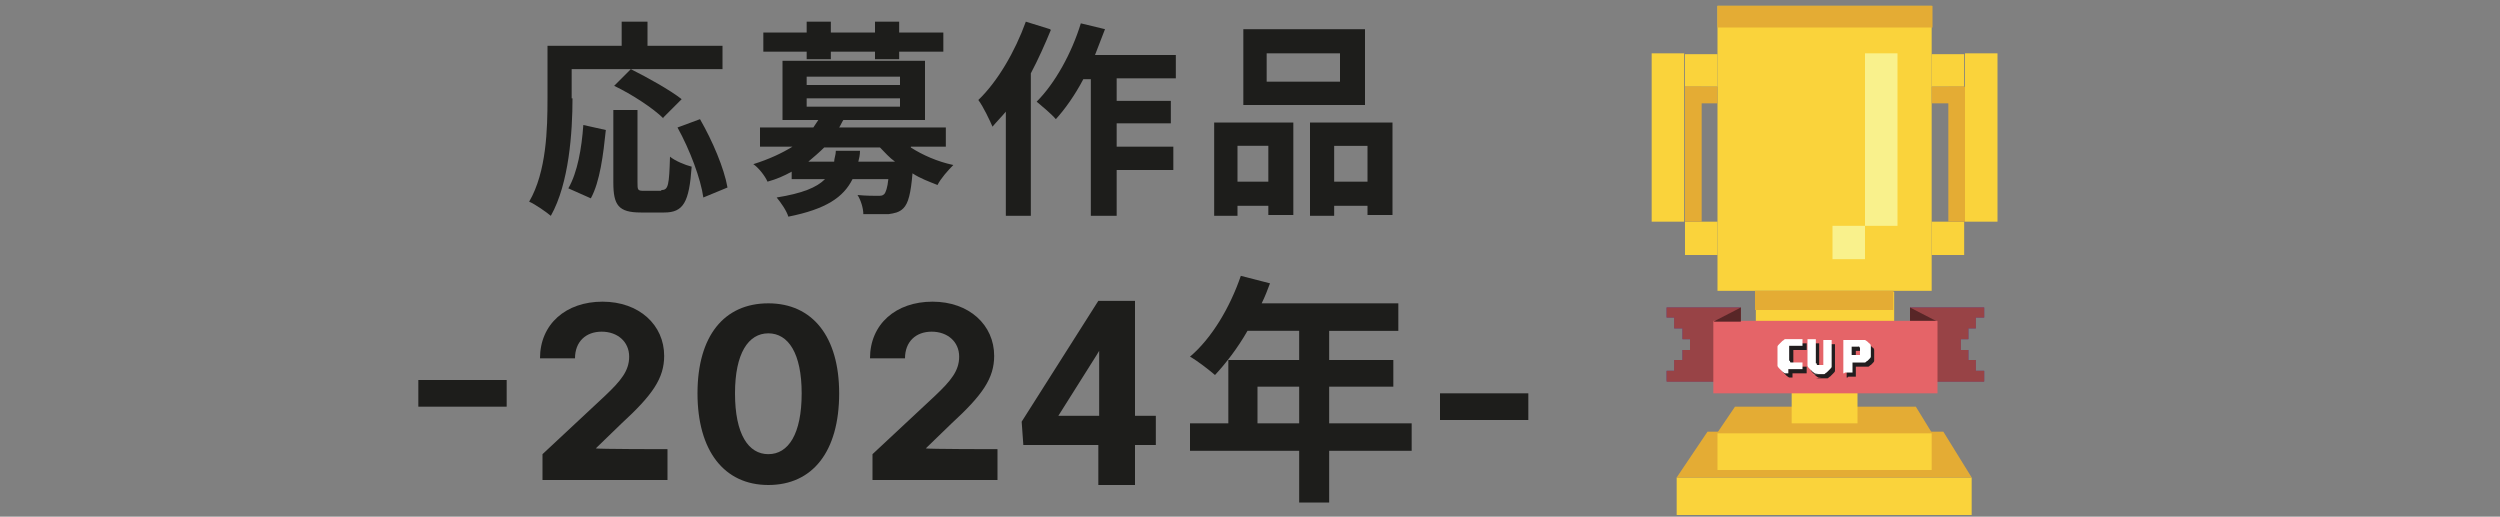 <?xml version="1.0" encoding="UTF-8"?>
<svg id="_レイヤー_1" xmlns="http://www.w3.org/2000/svg" version="1.1" viewBox="0 0 300 62">
  <rect x="0" y="0" width="300" height="62" fill="#808080" stroke="none"/>
  <!-- Generator: Adobe Illustrator 29.4.0, SVG Export Plug-In . SVG Version: 2.1.0 Build 152)  -->
  <defs>
    <style>
      .st0 {
        fill: none;
      }

      .st1 {
        fill: #f9f18c;
      }

      .st2 {
        fill: #582627;
      }

      .st3 {
        fill: #1d1d1b;
      }

      .st4 {
        fill: #984346;
      }

      .st5 {
        fill: #6d4b80;
      }

      .st6 {
        fill: #fff;
      }

      .st7 {
        fill: #fad33b;
      }

      .st8 {
        fill: #e4ac34;
      }

      .st9 {
        fill: #e56468;
      }

      .st10 {
        fill: #221e1f;
      }
    </style>
  </defs>
  <rect class="st0" width="300" height="62"/>
  <g>
    <path class="st3" d="M68.7,11.8c0,4-.4,10.2-2.6,14.1-.6-.5-1.9-1.4-2.6-1.7,2.1-3.6,2.2-8.8,2.2-12.4v-6.3h8.9v-2.9h3.1v2.9h9v2.8h-18.1v3.5h0ZM68.2,22.6c1.1-1.9,1.6-4.8,1.8-7.6l2.7.6c-.3,2.9-.7,6.2-1.8,8.2l-2.7-1.2ZM79.4,22.8c.8,0,.9-.6,1-4,.6.5,1.8,1,2.6,1.2-.3,4.3-1,5.5-3.3,5.5h-2.8c-2.7,0-3.3-.9-3.3-3.6v-8.7h2.9v8.7c0,.9,0,1,.8,1h2,0ZM79.6,14.2c-1.2-1.2-3.8-2.9-5.9-3.9l2-2c2,1,4.7,2.5,6.1,3.6,0,0-2.2,2.2-2.2,2.2ZM84,14.3c1.5,2.6,2.9,5.9,3.3,8.2l-2.9,1.2c-.3-2.2-1.6-5.7-3.1-8.4,0,0,2.7-1,2.7-1Z"/>
    <path class="st3" d="M109.3,17.7c1.4.9,3.2,1.7,5.1,2.1-.6.6-1.5,1.6-1.9,2.4-1-.4-2.1-.8-3-1.4-.2,2.4-.5,3.6-1.1,4.2-.5.5-1.1.6-1.8.7-.7,0-1.8,0-3,0,0-.7-.3-1.7-.7-2.3,1,.1,2,.1,2.4.1s.6,0,.8-.2c.2-.2.4-.8.5-1.8h-4.3c-1.1,2.2-3.2,3.6-7.7,4.5-.2-.7-.9-1.7-1.4-2.3,3.1-.5,4.8-1.2,5.8-2.2h-4v-.9c-.9.5-1.8.9-2.9,1.2-.3-.7-1.1-1.7-1.7-2.1,1.9-.6,3.4-1.3,4.7-2.1h-3.9v-2.3h6.4c.2-.3.4-.6.6-.9h-4.3v-7.1h17.1v7.1h-9.8c-.2.3-.3.6-.5.9h12.8v2.3h-4.2,0ZM96.8,6.2h-5.2v-2.3h5.2v-1.3h2.9v1.3h5.3v-1.3h2.9v1.3h5.3v2.3h-5.3v.9h-2.9v-.9h-5.3v.9h-2.9v-.9ZM96.8,10.2h11.2v-1h-11.2v1ZM96.8,12.8h11.2v-1h-11.2v1ZM103.2,18.1c0,.5-.1.9-.2,1.3h4.4c-.7-.5-1.2-1.1-1.8-1.7h-6.7c-.6.6-1.2,1.1-1.9,1.7h3.1c0-.4.2-.8.2-1.3h2.9Z"/>
    <path class="st3" d="M126.1,3.6c-.7,1.7-1.5,3.5-2.4,5.2v17.1h-3v-12.5c-.5.6-1.1,1.2-1.6,1.8-.3-.7-1.1-2.4-1.7-3.2,2.3-2.2,4.4-5.8,5.7-9.4l2.9.9h0ZM134,9.5v2.6h6.5v2.7h-6.5v2.8h6.8v2.8h-6.8v5.5h-3.1V9.5h-.9c-1,1.9-2.2,3.6-3.3,4.8-.5-.6-1.7-1.6-2.3-2.1,2.2-2.2,4.2-5.8,5.3-9.4l2.9.7c-.4,1-.8,2.1-1.2,3.1h9.7v2.8h-7.1Z"/>
    <path class="st3" d="M145.7,14.7h9.5v11.1h-3v-1.1h-3.7v1.2h-2.8v-11.2ZM148.5,17.5v4.3h3.7v-4.3h-3.7ZM163.8,12.6h-14.6V3.5h14.6v9.1h0ZM160.8,6.4h-8.8v3.4h8.8v-3.4ZM167.1,14.7v11.1h-3v-1.1h-4v1.2h-2.9v-11.2h9.8ZM164.1,21.8v-4.3h-4v4.3s4,0,4,0Z"/>
  </g>
  <path class="st3" d="M60.8,48.8h-10.6v-3.2h10.6v3.2Z"/>
  <path class="st3" d="M65.1,54.5l7.5-7c1.9-1.8,2.9-3,2.9-4.7,0-1.8-1.4-3-3.3-3s-3.2,1.2-3.2,3.2h-4.2c0-4.1,3.1-6.8,7.5-6.8s7.4,2.8,7.4,6.5c0,2.7-1.4,4.7-5.1,8.1l-3.1,3h0c0,.1,8.6.1,8.6.1v3.7h-15v-3.2h0Z"/>
  <path class="st3" d="M83.7,47.2c0-6.9,3.2-10.8,8.5-10.8s8.5,4,8.5,10.8c0,7-3.2,11-8.5,11-5.3,0-8.5-4.1-8.5-11ZM96.2,47.2c0-4.8-1.6-7.2-4-7.2s-4,2.4-4,7.2c0,4.9,1.6,7.3,4,7.3s4-2.4,4-7.3Z"/>
  <path class="st3" d="M104.7,54.5l7.5-7c1.9-1.8,2.9-3,2.9-4.7,0-1.8-1.4-3-3.3-3s-3.2,1.2-3.2,3.2h-4.2c0-4.1,3.1-6.8,7.5-6.8s7.4,2.8,7.4,6.5c0,2.7-1.4,4.7-5.1,8.1l-3.1,3h0c0,.1,8.6.1,8.6.1v3.7h-15v-3.2h0Z"/>
  <path class="st3" d="M169.4,54.1h-9.9v6.2h-3.6v-6.2h-13.1v-3.3h4.6v-7.6h8.5v-3.5h-6.2c-1.2,2.1-2.6,3.9-3.9,5.3-.7-.6-2.1-1.7-3-2.2,2.6-2.2,4.8-5.9,6.1-9.7l3.5.9c-.3.8-.6,1.6-1,2.4h16.4v3.3h-8.3v3.5h7.7v3.2h-7.7v4.4h9.9v3.3h0ZM155.9,50.8v-4.4h-5v4.4h5Z"/>
  <path class="st3" d="M183.4,50.4h-10.6v-3.2h10.6v3.2Z"/>
  <g>
    <rect class="st7" x="206.1" y=".7" width="25.7" height="34.2"/>
    <rect class="st7" x="210.7" y="35" width="16.6" height="8"/>
    <rect class="st8" x="210.6" y="34.9" width="16.6" height="2.3"/>
    <rect class="st7" x="202.2" y="26.6" width="3.9" height="4"/>
    <rect class="st7" x="198.2" y="6.4" width="3.9" height="20.2"/>
    <rect class="st7" x="202.2" y="6.5" width="3.9" height="3.9"/>
    <rect class="st7" x="231.8" y="26.6" width="3.9" height="4"/>
    <rect class="st7" x="235.8" y="6.4" width="3.9" height="20.2"/>
    <rect class="st7" x="231.8" y="6.5" width="3.9" height="3.9"/>
    <rect class="st7" x="201.2" y="57.3" width="35.4" height="4.5"/>
    <polygon class="st8" points="236.6 57.3 201.2 57.3 204.9 51.8 233.2 51.8 236.6 57.3"/>
    <rect class="st7" x="206.1" y="52" width="25.7" height="4.4"/>
    <polygon class="st8" points="231.8 51.9 206.1 51.9 208.2 48.8 229.9 48.8 231.8 51.9"/>
    <rect class="st7" x="215" y="43" width="7.9" height="7.8"/>
    <rect class="st8" x="215" y="43" width="7.9" height="2.2"/>
    <rect class="st8" x="202.2" y="10.4" width="2" height="16.2"/>
    <rect class="st8" x="202.2" y="10.4" width="3.9" height="2"/>
    <rect class="st8" x="233.8" y="10.4" width="2" height="16.2"/>
    <rect class="st8" x="231.8" y="10.4" width="3.9" height="2"/>
    <rect class="st1" x="219.9" y="27.1" width="3.9" height="4"/>
    <rect class="st1" x="223.8" y="6.4" width="3.9" height="20.7"/>
    <polygon class="st5" points="229.2 36.9 229.2 45.8 238.1 45.8 238.1 44.5 237.1 44.5 237.1 43.2 236.2 43.2 236.2 42 235.3 42 235.3 40.7 236.2 40.7 236.2 39.4 237.1 39.4 237.1 38.1 238.1 38.1 238.1 36.9 229.2 36.9"/>
    <polygon class="st5" points="229.2 36.9 229.2 45.7 238.1 45.7 238.1 44.5 237.1 44.5 237.1 43.2 236.2 43.2 236.2 42 235.3 42 235.3 40.7 236.2 40.7 236.2 39.4 237.1 39.4 237.1 38.1 238.1 38.1 238.1 36.9 229.2 36.9"/>
    <polygon class="st4" points="229.2 36.9 229.2 45.8 238.1 45.8 238.1 45.7 238.1 45.7 238.1 44.5 237.1 44.5 237.1 43.2 236.2 43.2 236.2 42 235.3 42 235.3 40.7 236.2 40.7 236.2 39.4 237.1 39.4 237.1 38.1 238.1 38.1 238.1 36.9 229.2 36.9"/>
    <polygon class="st2" points="229.2 36.9 229.2 38.6 232.5 38.6 229.2 36.9 229.2 36.9"/>
    <polygon class="st5" points="208.9 36.9 208.9 45.8 200 45.8 200 44.5 200.9 44.5 200.9 43.2 201.9 43.2 201.9 42 202.8 42 202.8 40.7 201.9 40.7 201.9 39.4 200.9 39.4 200.9 38.1 200 38.1 200 36.9 208.9 36.9"/>
    <polygon class="st5" points="208.9 36.9 208.9 45.7 200 45.7 200 44.5 200.9 44.5 200.9 43.2 201.9 43.2 201.9 42 202.8 42 202.8 40.7 201.9 40.7 201.9 39.4 200.9 39.4 200.9 38.1 200 38.1 200 36.9 208.9 36.9"/>
    <polygon class="st4" points="208.9 36.9 208.9 45.8 200 45.8 200 45.7 200 45.7 200 44.5 200.9 44.5 200.9 43.2 201.9 43.2 201.9 42 202.8 42 202.8 40.7 201.9 40.7 201.9 39.4 200.9 39.4 200.9 38.1 200 38.1 200 36.9 208.9 36.9"/>
    <rect class="st9" x="205.6" y="38.5" width="26.9" height="8.7"/>
    <polygon class="st2" points="208.9 36.9 208.9 38.6 205.6 38.6 208.9 36.9 208.9 36.9"/>
    <path class="st10" d="M215.1,45.3c-.1,0-.3,0-.4,0,0,0-.2-.1-.3-.2l-.4-.4c0,0-.2-.2-.2-.3s0-.2,0-.3v-1.7c0-.1,0-.2,0-.3s.1-.2.2-.3l.4-.4c.1,0,.2-.2.3-.2s.2,0,.4,0h1.6c0,0,.1,0,.1,0s0,0,0,.1v.6c0,0,0,.1,0,.1s0,0-.1,0h-1.2c0,0-.1,0-.1,0s0,0-.1,0h-.1c0,.1,0,.2,0,.2s0,0,0,.1v1.3c0,0,0,.1,0,.1s0,0,0,.1h.1c0,.1,0,.2.1.2,0,0,0,0,.1,0h1.2c0,0,.1,0,.1,0s0,0,0,.1v.6c0,0,0,.1,0,.1s0,0-.1,0h-1.6s0,0,0,0Z"/>
    <path class="st10" d="M218.6,45.3c-.1,0-.3,0-.4,0,0,0-.2-.1-.3-.2l-.4-.4c0,0-.2-.2-.2-.3s0-.2,0-.3v-2.8c0,0,0-.1,0-.1s0,0,.1,0h.8c0,0,.1,0,.1,0s0,0,0,.1v2.6c0,0,0,.1,0,.1s0,0,0,.1h.1c0,.1,0,.2.1.2s0,0,.1,0h.3c0,0,.1,0,.1,0s0,0,.1,0h.1c0-.1,0-.2,0-.2s0,0,0-.1v-2.6c0,0,0-.1,0-.1s0,0,.1,0h.8c0,0,.1,0,.1,0s0,0,0,.1v2.8c0,.1,0,.2,0,.3s-.1.2-.2.3l-.4.4c-.1,0-.2.2-.3.2s-.2,0-.4,0h-1Z"/>
    <path class="st10" d="M221.7,45.3c0,0-.1,0-.1,0s0,0,0-.1v-3.8c0,0,0-.1,0-.1s0,0,.1,0h2.1c.1,0,.3,0,.4,0,0,0,.2.1.3.2l.2.2c.1,0,.2.2.2.3s0,.2,0,.3v.7c0,.1,0,.2,0,.3s-.1.2-.2.3l-.2.2c-.1,0-.2.2-.3.2s-.2,0-.4,0h-1.1s0,0,0,0,0,0,0,0v1.1c0,0,0,.1,0,.1s0,0-.1,0h-.8s0,0,0,0ZM223.5,43.1s0,0,.1,0,0,0,.1,0h0c0,0,0-.1,0-.2s0,0,0-.1v-.4s0,0,0-.1,0,0,0,0h0c0,0,0-.1-.1-.2s0,0-.1,0h-.8s0,0,0,0,0,0,0,0v1s0,0,0,0,0,0,0,0h.8s0,0,0,0Z"/>
    <path class="st6" d="M214.6,44.8c-.1,0-.3,0-.4,0,0,0-.2-.1-.3-.2l-.4-.4c0,0-.2-.2-.2-.3s0-.2,0-.3v-1.7c0-.1,0-.2,0-.3s.1-.2.2-.3l.4-.4c.1,0,.2-.2.3-.2s.2,0,.4,0h1.6c0,0,.1,0,.1,0s0,0,0,.1v.6c0,0,0,.1,0,.1s0,0-.1,0h-1.2c0,0-.1,0-.1,0s0,0-.1,0h-.1c0,.1,0,.2,0,.2s0,0,0,.1v1.3c0,0,0,.1,0,.1s0,0,0,.1h.1c0,.1,0,.2.1.2,0,0,0,0,.1,0h1.2c0,0,.1,0,.1,0s0,0,0,.1v.6c0,0,0,.1,0,.1s0,0-.1,0h-1.6s0,0,0,0Z"/>
    <path class="st6" d="M218.2,44.8c-.1,0-.3,0-.4,0,0,0-.2-.1-.3-.2l-.4-.4c0,0-.2-.2-.2-.3s0-.2,0-.3v-2.8c0,0,0-.1,0-.1s0,0,.1,0h.8c0,0,.1,0,.1,0s0,0,0,.1v2.6c0,0,0,.1,0,.1s0,0,0,.1h.1c0,.1,0,.2.1.2s0,0,.1,0h.3c0,0,.1,0,.1,0s0,0,.1,0h.1c0-.1,0-.2,0-.2s0,0,0-.1v-2.6c0,0,0-.1,0-.1s0,0,.1,0h.8c0,0,.1,0,.1,0s0,0,0,.1v2.8c0,.1,0,.2,0,.3s-.1.2-.2.3l-.4.4c-.1,0-.2.2-.3.2s-.2,0-.4,0h-1Z"/>
    <path class="st6" d="M221.3,44.8c0,0-.1,0-.1,0s0,0,0-.1v-3.8c0,0,0-.1,0-.1s0,0,.1,0h2.1c.1,0,.3,0,.4,0,0,0,.2.1.3.2l.2.2c.1,0,.2.2.2.3s0,.2,0,.3v.7c0,.1,0,.2,0,.3s-.1.2-.2.3l-.2.2c-.1,0-.2.2-.3.2s-.2,0-.4,0h-1.1s0,0,0,0,0,0,0,0v1.1c0,0,0,.1,0,.1s0,0-.1,0h-.8s0,0,0,0ZM223,42.6s0,0,.1,0,0,0,.1,0h0c0,0,0-.1,0-.2s0,0,0-.1v-.4s0,0,0-.1,0,0,0,0h0c0,0,0-.1-.1-.2s0,0-.1,0h-.8s0,0,0,0,0,0,0,0v1s0,0,0,0,0,0,0,0h.8s0,0,0,0Z"/>
    <rect class="st8" x="206.1" y=".7" width="25.8" height="2.6"/>
  </g>
  <path class="st3" d="M136.2,49.9h2.5v3.5h-2.5v4.8h-4.4v-4.8h-9l-.2-2.8,9.2-14.5h4.4v13.7ZM127,49.9h4.9v-7.8l-.3.5-4.6,7.3Z"/>
</svg>